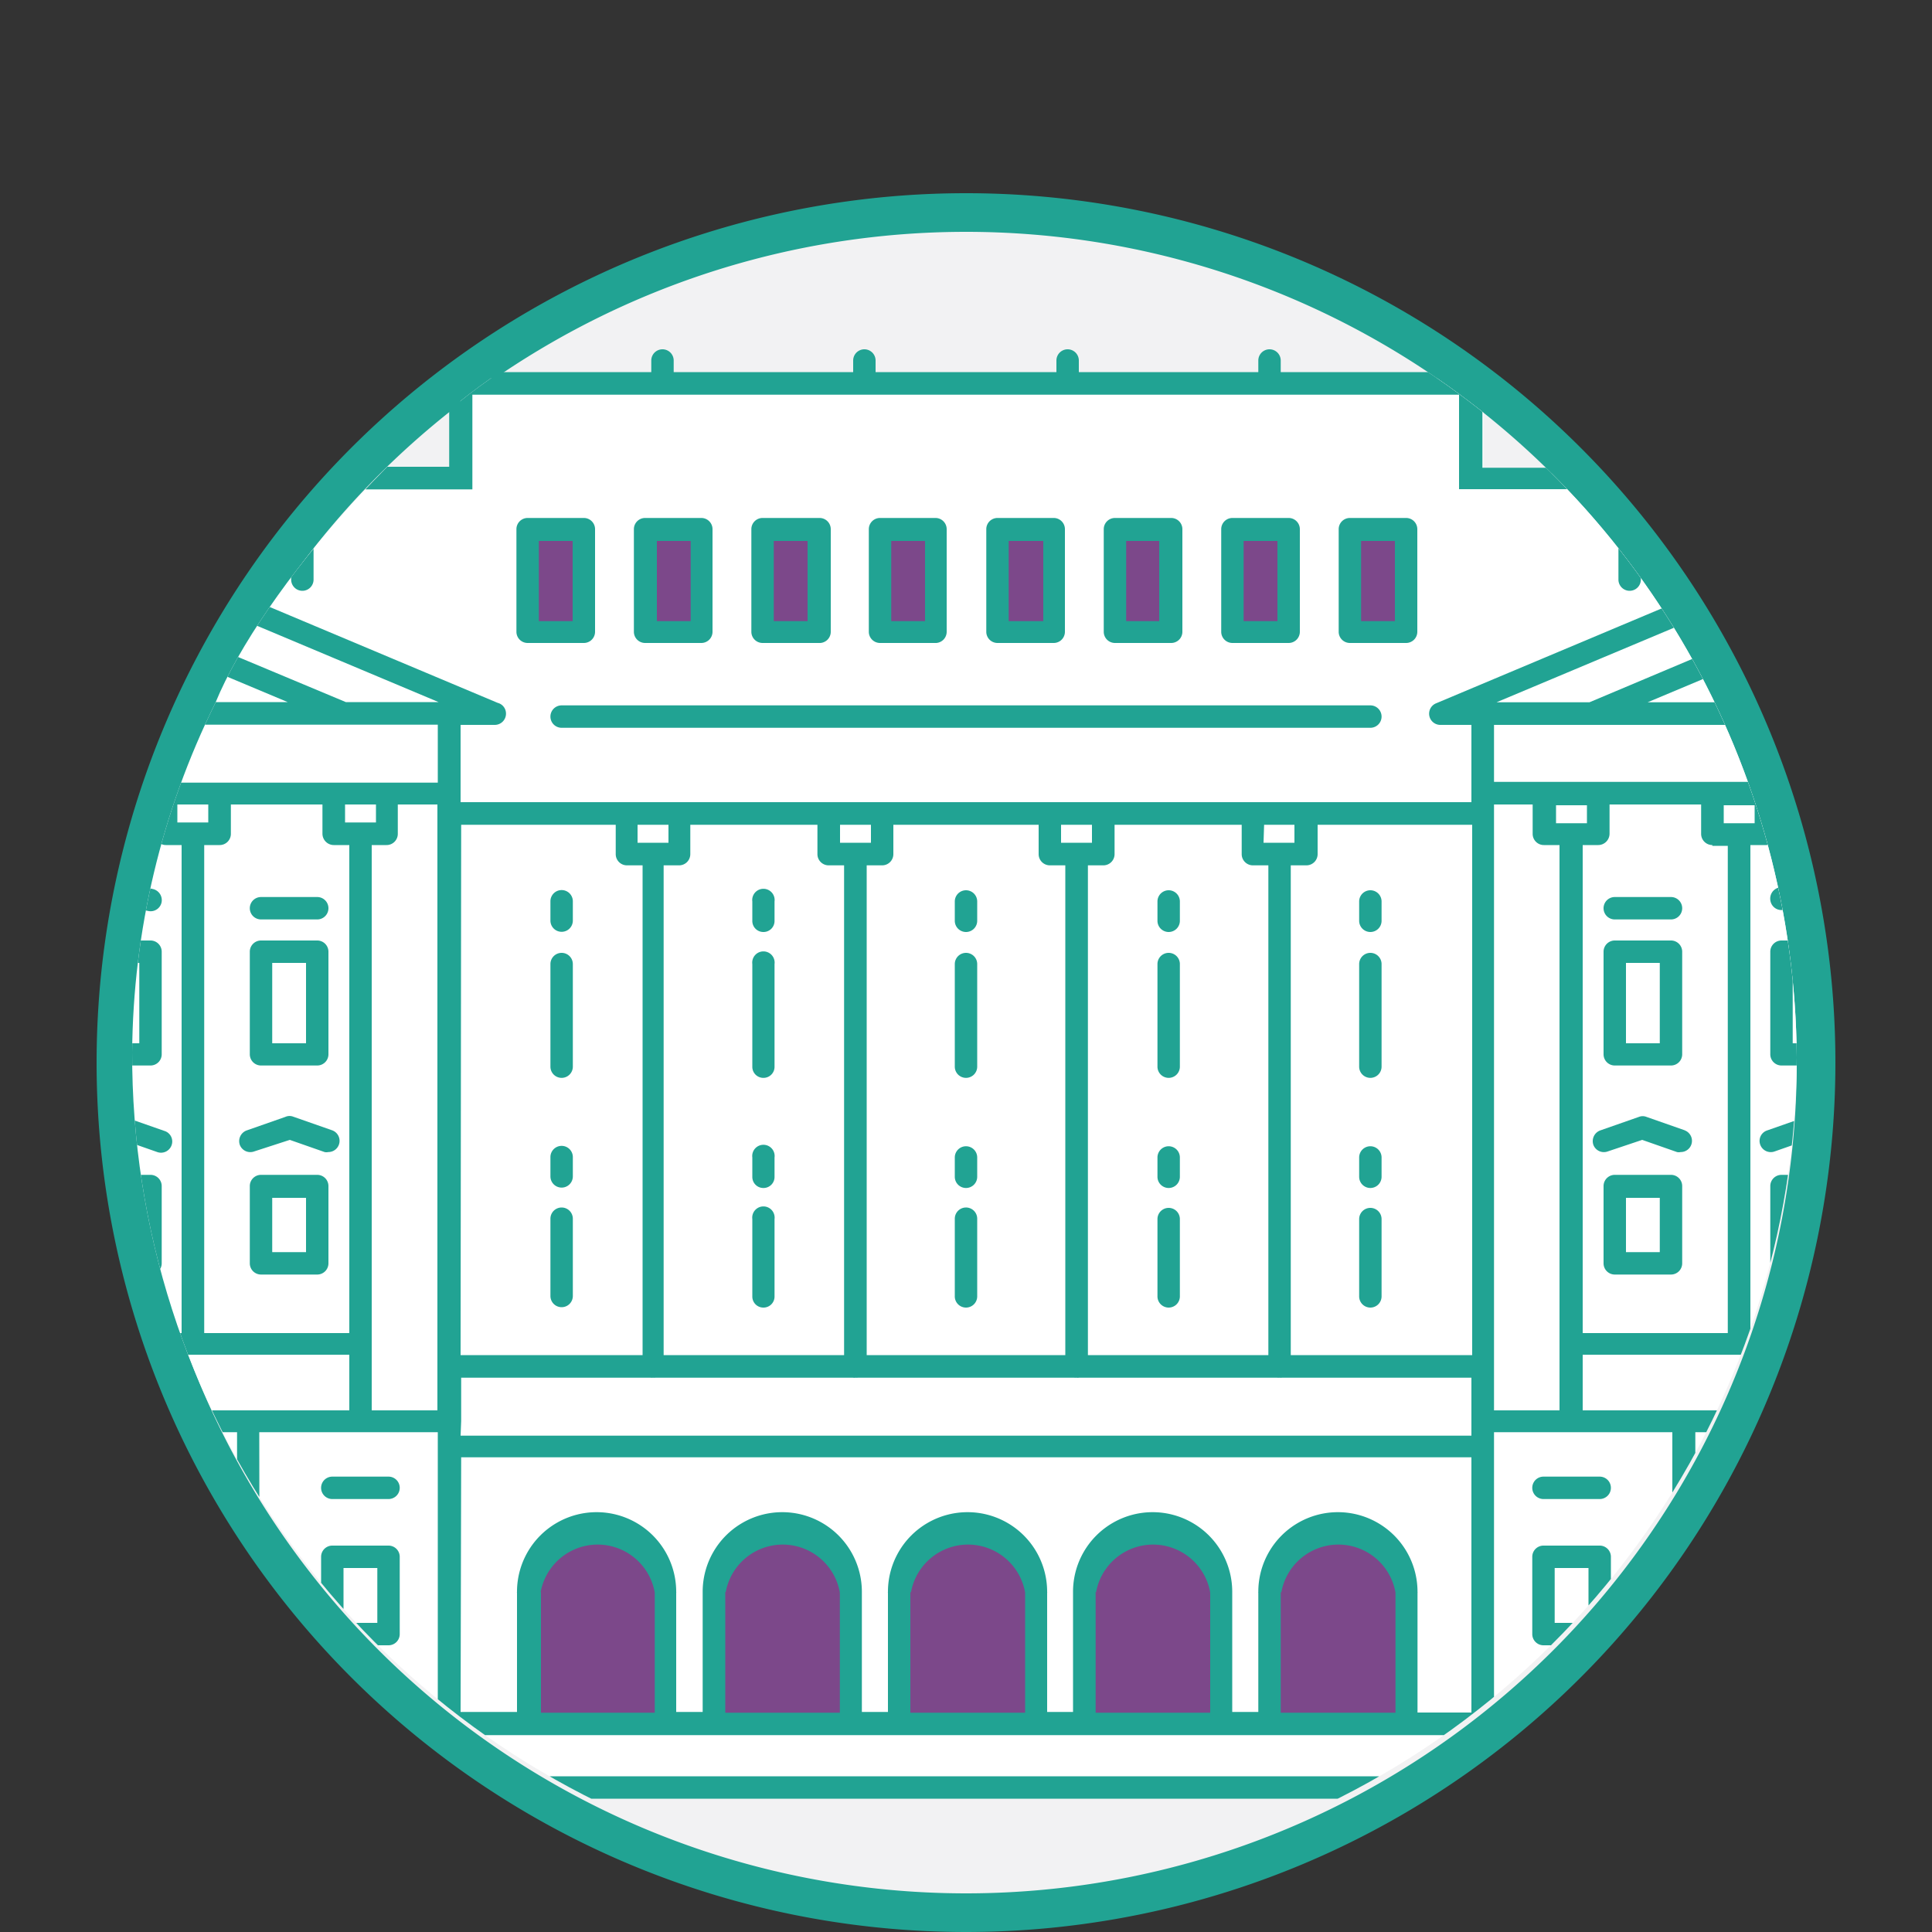 <svg id="a468ba83-449a-46c3-967b-9a47e995c167" data-name="Layer 1" xmlns="http://www.w3.org/2000/svg" xmlns:xlink="http://www.w3.org/1999/xlink" viewBox="0 0 100 100"><rect x="0" y="0" width="100" height="100" fill="#333333" stroke="none"/><defs><style>.b9ed2b6b-981a-4fe2-bf25-5a0387b0dd63{fill:none;}.be9ee38e-646e-44d0-bd0a-d28f4c1bcd85{clip-path:url(#accc1983-531a-4537-ae75-80991e70e812);}.fc0018d1-3a57-4e64-aff0-0ea08ad59a43{fill:#fff;}.eb661184-886f-4452-910b-dcd41d810dd8{fill:#21a393;}.f78966d0-af32-48f1-82c6-bb1400adb49a{fill:#f2f2f3;}.bed25d73-fb55-476f-b975-f4697409494c{clip-path:url(#a7c0176e-da4e-4f7c-a6fb-46ab1c7f069e);}.aafc1fb7-2fb9-458c-b277-cfa0db644098{fill:#7c488a;}</style><clipPath id="accc1983-531a-4537-ae75-80991e70e812"><path class="b9ed2b6b-981a-4fe2-bf25-5a0387b0dd63" d="M218.55,54.73a43.08,43.08,0,1,1-86.15-.27,41.52,41.52,0,0,1,4.29-18.06c2.42-5.9,10.61-15.19,16.66-18.27.15-4.42-.41-5.94,1.08-11C156.47.22,174.3.67,175.51.67c2.12,0,12.8-.19,18-.24.11,0,3.63,3.88,3.69,3.78.81-1.35.18,5.08.28,13.83a43,43,0,0,1,21.05,36.69Z"/></clipPath><clipPath id="a7c0176e-da4e-4f7c-a6fb-46ab1c7f069e"><path class="b9ed2b6b-981a-4fe2-bf25-5a0387b0dd63" d="M93,54.73a43.08,43.08,0,1,1-86.16-.27,41.39,41.39,0,0,1,4.3-18.06c2.41-5.9,10.61-15.19,16.65-18.27.15-4.42-.4-5.94,1.08-11C30.93.22,48.75.67,50,.67c2.12,0,12.8-.19,18-.24.12,0,3.64,3.88,3.7,3.78.8-1.35.17,5.08.28,13.83A43,43,0,0,1,93,54.73Z"/></clipPath></defs><title>borghese-gallery</title><g class="be9ee38e-646e-44d0-bd0a-d28f4c1bcd85"><rect class="fc0018d1-3a57-4e64-aff0-0ea08ad59a43" x="97.94" y="78.01" width="155.22" height="20.31"/><path class="eb661184-886f-4452-910b-dcd41d810dd8" d="M253.16,98.63H97.94a.31.31,0,0,1-.31-.3V78a.3.3,0,0,1,.31-.3H253.16a.3.3,0,0,1,.3.3V98.33A.31.31,0,0,1,253.16,98.63ZM98.24,98H252.85V78.32H98.24Z"/><rect class="fc0018d1-3a57-4e64-aff0-0ea08ad59a43" x="97.25" y="74.46" width="39.7" height="3.55"/><path class="eb661184-886f-4452-910b-dcd41d810dd8" d="M137,78.32H97.25A.3.3,0,0,1,97,78V74.46a.3.3,0,0,1,.3-.31H137a.31.31,0,0,1,.31.31V78A.31.31,0,0,1,137,78.32Zm-39.39-.61h39.09V74.76H97.56Z"/></g><circle class="f78966d0-af32-48f1-82c6-bb1400adb49a" cx="49.83" cy="55.18" r="43.89"/><path class="eb661184-886f-4452-910b-dcd41d810dd8" d="M50,12A43,43,0,1,1,7,55,43,43,0,0,1,50,12m0-2A45,45,0,1,0,95,55,45,45,0,0,0,50,10Z"/><g class="bed25d73-fb55-476f-b975-f4697409494c"><rect class="fc0018d1-3a57-4e64-aff0-0ea08ad59a43" x="23.83" y="19.58" width="52.95" height="72.56"/><rect class="fc0018d1-3a57-4e64-aff0-0ea08ad59a43" x="3.59" y="24.51" width="20.89" height="66.03"/><rect class="fc0018d1-3a57-4e64-aff0-0ea08ad59a43" x="76.07" y="24.51" width="20.89" height="66.03"/><rect class="aafc1fb7-2fb9-458c-b277-cfa0db644098" x="27.36" y="27.26" width="2.72" height="5.2"/><rect class="aafc1fb7-2fb9-458c-b277-cfa0db644098" x="33.42" y="27.26" width="2.72" height="5.2"/><rect class="aafc1fb7-2fb9-458c-b277-cfa0db644098" x="39.67" y="27.26" width="2.72" height="5.2"/><rect class="aafc1fb7-2fb9-458c-b277-cfa0db644098" x="45.92" y="27.26" width="2.72" height="5.2"/><rect class="aafc1fb7-2fb9-458c-b277-cfa0db644098" x="52.16" y="27.26" width="2.72" height="5.2"/><rect class="aafc1fb7-2fb9-458c-b277-cfa0db644098" x="57.79" y="27.63" width="2.72" height="5.2"/><rect class="aafc1fb7-2fb9-458c-b277-cfa0db644098" x="63.91" y="27.39" width="2.72" height="5.2"/><rect class="aafc1fb7-2fb9-458c-b277-cfa0db644098" x="70.04" y="27.51" width="2.72" height="5.2"/><path class="aafc1fb7-2fb9-458c-b277-cfa0db644098" d="M30.8,79.16h.4a3.3,3.3,0,0,1,3.3,3.3v6.46a0,0,0,0,1,0,0h-7a0,0,0,0,1,0,0V82.46A3.29,3.29,0,0,1,30.8,79.16Z"/><path class="aafc1fb7-2fb9-458c-b277-cfa0db644098" d="M40.37,79.16h.4a3.3,3.3,0,0,1,3.3,3.3v6.46a0,0,0,0,1,0,0h-7a0,0,0,0,1,0,0V82.46A3.29,3.29,0,0,1,40.37,79.16Z"/><path class="aafc1fb7-2fb9-458c-b277-cfa0db644098" d="M49.9,79.16h.4a3.3,3.3,0,0,1,3.3,3.3v6.46a0,0,0,0,1,0,0h-7a0,0,0,0,1,0,0V82.46A3.29,3.29,0,0,1,49.9,79.16Z"/><path class="aafc1fb7-2fb9-458c-b277-cfa0db644098" d="M59.43,79.16h.4a3.3,3.3,0,0,1,3.3,3.3v6.46a0,0,0,0,1,0,0h-7a0,0,0,0,1,0,0V82.46A3.29,3.29,0,0,1,59.43,79.16Z"/><path class="aafc1fb7-2fb9-458c-b277-cfa0db644098" d="M69,79.16h.4a3.3,3.3,0,0,1,3.3,3.3v6.46a0,0,0,0,1,0,0h-7a0,0,0,0,1,0,0V82.46A3.29,3.29,0,0,1,69,79.16Z"/><path class="eb661184-886f-4452-910b-dcd41d810dd8" d="M-2.48,57.81l-2,.7a.58.58,0,0,0-.35.74.58.58,0,0,0,.55.39.43.43,0,0,0,.19,0l1.8-.63,1.8.63a.57.57,0,0,0,.74-.35.58.58,0,0,0-.35-.74l-2-.7A.5.5,0,0,0-2.48,57.81Z"/><path class="eb661184-886f-4452-910b-dcd41d810dd8" d="M16.42,60.81H13.51a.58.58,0,0,0-.58.58v4a.58.58,0,0,0,.58.58h2.91A.58.58,0,0,0,17,65.4v-4A.58.58,0,0,0,16.42,60.81Zm-.58,4H14.09V62h1.75Z"/><path class="eb661184-886f-4452-910b-dcd41d810dd8" d="M70.93,61.49a.58.58,0,0,0,.58-.58v-1a.58.58,0,0,0-1.16,0v1A.58.58,0,0,0,70.93,61.49Z"/><path class="eb661184-886f-4452-910b-dcd41d810dd8" d="M95.85,58.51l-2-.7a.5.5,0,0,0-.38,0l-2,.7a.57.57,0,0,0-.36.74.58.58,0,0,0,.74.35l1.8-.63,1.8.63a.48.48,0,0,0,.2,0,.57.57,0,0,0,.54-.39A.58.58,0,0,0,95.85,58.51Z"/><path class="eb661184-886f-4452-910b-dcd41d810dd8" d="M13.51,55.15h2.91a.58.58,0,0,0,.58-.58V49.26a.58.58,0,0,0-.58-.58H13.51a.58.58,0,0,0-.58.58v5.31A.58.58,0,0,0,13.51,55.15Zm.58-5.31h1.75V54H14.09Z"/><path class="eb661184-886f-4452-910b-dcd41d810dd8" d="M27.31,33.28h2.91a.58.58,0,0,0,.58-.58V27.39a.58.58,0,0,0-.58-.58H27.31a.58.58,0,0,0-.58.58V32.7A.58.58,0,0,0,27.31,33.28ZM27.89,28h1.75v4.15H27.89Z"/><path class="eb661184-886f-4452-910b-dcd41d810dd8" d="M33.39,33.28H36.3a.58.58,0,0,0,.58-.58V27.39a.58.58,0,0,0-.58-.58H33.39a.58.58,0,0,0-.58.58V32.7A.58.58,0,0,0,33.39,33.28ZM34,28h1.75v4.15H34Z"/><path class="eb661184-886f-4452-910b-dcd41d810dd8" d="M39.47,33.28h2.91A.58.58,0,0,0,43,32.7V27.39a.58.58,0,0,0-.58-.58H39.47a.58.58,0,0,0-.58.58V32.7A.58.58,0,0,0,39.47,33.28ZM40.05,28H41.8v4.15H40.05Z"/><path class="eb661184-886f-4452-910b-dcd41d810dd8" d="M45.55,33.28h2.91A.58.58,0,0,0,49,32.7V27.39a.58.58,0,0,0-.58-.58H45.55a.58.58,0,0,0-.58.58V32.7A.58.58,0,0,0,45.55,33.28ZM46.13,28h1.75v4.15H46.13Z"/><path class="eb661184-886f-4452-910b-dcd41d810dd8" d="M51.63,33.28h2.91a.58.58,0,0,0,.58-.58V27.39a.58.58,0,0,0-.58-.58H51.63a.58.58,0,0,0-.58.58V32.7A.58.58,0,0,0,51.63,33.28ZM52.21,28H54v4.15H52.21Z"/><path class="eb661184-886f-4452-910b-dcd41d810dd8" d="M57.71,33.28h2.91a.58.58,0,0,0,.58-.58V27.39a.58.58,0,0,0-.58-.58H57.71a.58.58,0,0,0-.58.58V32.7A.58.58,0,0,0,57.71,33.28ZM58.29,28H60v4.15H58.29Z"/><path class="eb661184-886f-4452-910b-dcd41d810dd8" d="M63.79,33.28H66.7a.58.58,0,0,0,.58-.58V27.39a.58.58,0,0,0-.58-.58H63.79a.58.58,0,0,0-.58.58V32.7A.58.58,0,0,0,63.79,33.28ZM64.37,28h1.75v4.15H64.37Z"/><path class="eb661184-886f-4452-910b-dcd41d810dd8" d="M69.87,33.28h2.91a.58.58,0,0,0,.58-.58V27.39a.58.58,0,0,0-.58-.58H69.87a.58.58,0,0,0-.58.58V32.7A.58.58,0,0,0,69.87,33.28ZM70.45,28H72.2v4.15H70.45Z"/><path class="eb661184-886f-4452-910b-dcd41d810dd8" d="M92.21,55.15h2.91a.58.58,0,0,0,.58-.58V49.26a.58.58,0,0,0-.58-.58H92.21a.58.58,0,0,0-.58.58v5.31A.58.58,0,0,0,92.21,55.15Zm.58-5.31h1.75V54H92.79Z"/><path class="eb661184-886f-4452-910b-dcd41d810dd8" d="M4.75,46a.58.58,0,0,0-.43.7.58.58,0,0,0,.56.45l.13,0a5.93,5.93,0,0,1,2.65,0,.58.58,0,0,0,.7-.43.59.59,0,0,0-.43-.7A7.11,7.11,0,0,0,4.75,46Z"/><path class="eb661184-886f-4452-910b-dcd41d810dd8" d="M7.79,48.68H4.88a.58.58,0,0,0-.58.58v5.31a.58.58,0,0,0,.58.58H7.79a.58.58,0,0,0,.58-.58V49.26A.58.58,0,0,0,7.79,48.68ZM7.21,54H5.46V49.84H7.21Z"/><path class="eb661184-886f-4452-910b-dcd41d810dd8" d="M7.79,60.81H4.88a.58.58,0,0,0-.58.58v4a.58.58,0,0,0,.58.58H7.79a.58.58,0,0,0,.58-.58v-4A.58.58,0,0,0,7.79,60.81Zm-.58,4H5.46V62H7.21Z"/><path class="eb661184-886f-4452-910b-dcd41d810dd8" d="M6.15,57.81l-2,.7a.58.58,0,0,0-.35.74.57.57,0,0,0,.54.39.48.48,0,0,0,.2,0L6.34,59l1.8.63a.58.58,0,0,0,.74-.35.57.57,0,0,0-.36-.74l-2-.7A.5.5,0,0,0,6.15,57.81Z"/><path class="eb661184-886f-4452-910b-dcd41d810dd8" d="M128.12,91.94H117V89.23a.58.58,0,0,0-.58-.59h-3.92V74.13h.87a.59.59,0,0,0,0-1.17h-.87V41.64h.87a.59.59,0,0,0,0-1.17h-.87V37.52h1.64a.58.58,0,0,0,.23-1.12l-19.8-8.32a.58.58,0,0,0-.45,0L74.34,36.4a.58.58,0,0,0,.23,1.12h1.59v4H23.84v-4h1.77a.58.58,0,0,0,.58-.58.57.57,0,0,0-.43-.56L6,28.07a.58.58,0,0,0-.45,0l-19.79,8.32a.59.59,0,0,0-.35.65.59.59,0,0,0,.58.47h1.47v3h-.87a.58.58,0,0,0-.58.59.58.58,0,0,0,.58.58h.87V73h-.87a.58.58,0,0,0-.58.59.58.58,0,0,0,.58.58h.87V88.64h-3.92a.58.58,0,0,0-.58.59v2.71H-28.12a.58.58,0,0,0-.58.58.58.58,0,0,0,.58.58H128.12a.58.58,0,0,0,0-1.16ZM94.36,29.25l16.9,7.1h-4.81l-11.87-5a.58.58,0,0,0-.45,0l-11.86,5H77.46Zm9.08,7.1H85.28l9.08-3.81ZM77.33,37.52h34v2.95h-34Zm19,42.82h-4a.58.58,0,0,0-.58.58v7.72h-4V74.13H101V88.64H97V80.92A.58.58,0,0,0,96.37,80.34Zm-.59,1.17v7.13H92.94V81.51ZM87.14,73H81.92V70.12h24.87V73H87.14Zm1.49-29.22h.8V69H81.92V43.74h.8a.59.59,0,0,0,.59-.59V41.64h4.74v1.51A.58.58,0,0,0,88.63,43.74Zm8.68,0h.81V69H90.6V43.74h.8a.58.58,0,0,0,.59-.59V41.64h4.74v1.51A.58.58,0,0,0,97.31,43.74Zm8.68,0h.8V69H99.28V43.74h.8a.59.59,0,0,0,.59-.59V41.64h4.74v1.51A.58.58,0,0,0,106,43.74Zm.59-1.17v-.93h1.6v.93Zm-7.08,0H97.9v-.93h1.6Zm-8.68,0h-1.6v-.93h1.6Zm-8.68,0h-1.6v-.93h1.6Zm20,31.56h9.18V88.64h-9.18ZM108,73V43.74h.8a.59.59,0,0,0,.59-.59V41.64h2V73ZM77.33,70.73V41.64h2v1.51a.58.58,0,0,0,.59.59h.8V73H77.33Zm0,4.12v-.72h9.23V88.64H77.33ZM68.2,44.2V42.69h8V70.14H66.81V44.79h.81A.58.58,0,0,0,68.2,44.2Zm-2.77-1.51H67v.93h-1.6ZM57.69,44.2V42.69h6.58V44.2a.58.58,0,0,0,.58.59h.8V70.14H56.31V44.79h.8A.58.58,0,0,0,57.69,44.2Zm-2.77-1.51h1.6v.93h-1.6ZM46.24,44.2V42.69h7.52V44.2a.58.58,0,0,0,.58.59h.8V70.14H44.86V44.79h.8A.58.58,0,0,0,46.24,44.2Zm-2.76-1.51h1.6v.93h-1.6ZM35.73,44.2V42.69h6.58V44.2a.58.58,0,0,0,.58.59h.8V70.14H34.35V44.79h.8A.58.58,0,0,0,35.73,44.2ZM33,42.69h1.6v.93H33Zm-9.13,0h8V44.2a.58.58,0,0,0,.58.59h.81V70.14H23.84Zm0,30.86V71.31h9.8a.61.61,0,0,0,.13,0,.53.53,0,0,0,.12,0H44.15a.5.5,0,0,0,.13,0,.53.53,0,0,0,.12,0H55.6a.53.53,0,0,0,.12,0,.5.5,0,0,0,.13,0H66.11a.53.53,0,0,0,.12,0,.61.61,0,0,0,.13,0h9.8v3H23.84Zm0,1.88H76.16V88.64H73.37V82.45a.15.15,0,0,0,0-.06,4.12,4.12,0,0,0-8.24,0,.15.15,0,0,0,0,.06v6.16H63.78V82.39a4.12,4.12,0,0,0-8.24,0v6.22H54.2V82.45a.15.15,0,0,0,0-.06,4.12,4.12,0,0,0-8.24,0,.15.15,0,0,0,0,.06v6.16H44.61V82.39a4.12,4.12,0,0,0-8.24,0v6.22H35V82.45a.15.15,0,0,0,0-.06,4.12,4.12,0,0,0-8.24,0,.15.15,0,0,0,0,.06v6.16H23.84Zm42.45,7a3,3,0,0,1,5.91,0v6.22H66.29V82.39Zm-9.59,0a3,3,0,0,1,5.91,0,.15.15,0,0,0,0,.06v6.16H56.71V82.45S56.7,82.41,56.7,82.39Zm-9.58,0a3,3,0,0,1,5.91,0v6.22H47.12V82.39Zm-9.59,0a3,3,0,0,1,5.91,0,.15.15,0,0,0,0,.06v6.16H37.54V82.45S37.53,82.41,37.53,82.39Zm-9.58,0a3,3,0,0,1,5.91,0v6.22H28V82.39ZM5.81,29.24l16.89,7.1H17.9L6,31.36a.59.59,0,0,0-.45,0l-11.86,5h-4.81Zm9.08,7.1H-3.27l9.08-3.81Zm-26.23,1.17h34v3h-34Zm19,42.83h-4a.58.58,0,0,0-.59.58v7.72H-1V74.13H12.27V88.64h-4V80.92A.58.58,0,0,0,7.65,80.34Zm-.58,1.17v7.13H4.22V81.51ZM-1.57,73H-6.79V70.12H18.08V73H-1.57ZM-.08,43.74h.8V69H-6.79V43.74H-6a.58.58,0,0,0,.58-.59V41.64H-.67v1.51A.59.59,0,0,0-.08,43.74Zm8.68,0h.8V69H1.88V43.74h.81a.58.58,0,0,0,.58-.59V41.64H8v1.51A.59.59,0,0,0,8.6,43.74Zm8.68,0h.8V69H10.57V43.74h.8a.58.58,0,0,0,.58-.59V41.64h4.74v1.51A.59.59,0,0,0,17.28,43.74Zm.58-1.17v-.93h1.6v.93Zm-7.08,0H9.18v-.93h1.6Zm-8.68,0H.5v-.93H2.1Zm-8.68,0h-1.6v-.93h1.6Zm20,31.56h9.24V88.64H13.44ZM19.24,73V43.74H20a.58.58,0,0,0,.59-.59V41.64h2.05V73ZM-11.34,41.64h2v1.51a.59.59,0,0,0,.59.59H-8V73h-3.38Zm0,33.21v-.72h9.18V88.64h-9.18ZM115.85,91.94H-15.85V89.81h131.7Z"/><path class="eb661184-886f-4452-910b-dcd41d810dd8" d="M39.52,48.24a.57.57,0,0,0,.57-.58v-1a.58.58,0,1,0-1.15,0v1A.57.57,0,0,0,39.52,48.24Z"/><path class="eb661184-886f-4452-910b-dcd41d810dd8" d="M39.52,55.79a.57.57,0,0,0,.57-.58V49.9a.58.58,0,1,0-1.15,0v5.31A.57.57,0,0,0,39.52,55.79Z"/><path class="eb661184-886f-4452-910b-dcd41d810dd8" d="M39.52,67.68a.57.57,0,0,0,.57-.58v-4a.58.58,0,1,0-1.15,0v4A.57.57,0,0,0,39.52,67.68Z"/><path class="eb661184-886f-4452-910b-dcd41d810dd8" d="M95.12,60.81H92.21a.58.58,0,0,0-.58.58v4a.58.58,0,0,0,.58.58h2.91a.58.58,0,0,0,.58-.58v-4A.58.58,0,0,0,95.12,60.81Zm-.58,4H92.79V62h1.75Z"/><path class="eb661184-886f-4452-910b-dcd41d810dd8" d="M52.41,36.51H29.07a.58.58,0,0,0,0,1.16H70.93a.58.58,0,1,0,0-1.16Z"/><path class="eb661184-886f-4452-910b-dcd41d810dd8" d="M39.52,61.49a.57.57,0,0,0,.57-.58v-1a.58.58,0,1,0-1.15,0v1A.57.57,0,0,0,39.52,61.49Z"/><path class="eb661184-886f-4452-910b-dcd41d810dd8" d="M7.79,76.43H4.88a.58.58,0,0,0,0,1.16H7.79a.58.58,0,1,0,0-1.16Z"/><path class="eb661184-886f-4452-910b-dcd41d810dd8" d="M29.07,49.32a.58.58,0,0,0-.58.58v5.31a.58.58,0,1,0,1.16,0V49.9A.58.58,0,0,0,29.07,49.32Z"/><path class="eb661184-886f-4452-910b-dcd41d810dd8" d="M29.07,59.31a.58.58,0,0,0-.58.58v1a.58.58,0,0,0,1.16,0v-1A.58.58,0,0,0,29.07,59.31Z"/><path class="eb661184-886f-4452-910b-dcd41d810dd8" d="M29.07,46.07a.58.58,0,0,0-.58.58v1a.58.58,0,0,0,1.16,0v-1A.58.58,0,0,0,29.07,46.07Z"/><path class="eb661184-886f-4452-910b-dcd41d810dd8" d="M29.07,62.5a.58.58,0,0,0-.58.58v4a.58.58,0,0,0,1.16,0v-4A.58.58,0,0,0,29.07,62.5Z"/><path class="eb661184-886f-4452-910b-dcd41d810dd8" d="M92.34,47.09a5.88,5.88,0,0,1,2.64,0l.14,0a.58.58,0,0,0,.56-.45.58.58,0,0,0-.43-.7,7.11,7.11,0,0,0-3.18,0,.59.59,0,0,0-.43.7A.58.58,0,0,0,92.34,47.09Z"/><path class="eb661184-886f-4452-910b-dcd41d810dd8" d="M50,48.24H50a.58.58,0,0,0,.58-.58v-1a.58.58,0,0,0-.58-.58H50a.58.58,0,0,0-.58.58v1A.58.58,0,0,0,50,48.24Z"/><path class="eb661184-886f-4452-910b-dcd41d810dd8" d="M50,67.68H50a.58.58,0,0,0,.58-.58v-4A.58.58,0,0,0,50,62.5H50a.58.58,0,0,0-.58.58v4A.58.58,0,0,0,50,67.68Z"/><path class="eb661184-886f-4452-910b-dcd41d810dd8" d="M50,55.79H50a.58.58,0,0,0,.58-.58V49.9a.58.58,0,0,0-.58-.58H50a.58.58,0,0,0-.58.58v5.31A.58.58,0,0,0,50,55.79Z"/><path class="eb661184-886f-4452-910b-dcd41d810dd8" d="M104.48,58.51l-2-.7a.5.5,0,0,0-.38,0l-2,.7a.58.58,0,0,0-.35.74.57.57,0,0,0,.54.39.48.48,0,0,0,.2,0l1.8-.63,1.8.63a.58.58,0,0,0,.39-1.09Z"/><path class="eb661184-886f-4452-910b-dcd41d810dd8" d="M70.93,67.68a.58.58,0,0,0,.58-.58v-4a.58.58,0,0,0-1.16,0v4A.58.58,0,0,0,70.93,67.68Z"/><path class="eb661184-886f-4452-910b-dcd41d810dd8" d="M70.93,48.24a.58.58,0,0,0,.58-.58v-1a.58.58,0,0,0-1.16,0v1A.58.58,0,0,0,70.93,48.24Z"/><path class="eb661184-886f-4452-910b-dcd41d810dd8" d="M14.77,57.81l-2,.7a.59.59,0,0,0-.36.74.58.58,0,0,0,.74.35L15,59l1.8.63a.43.43,0,0,0,.19,0,.58.58,0,0,0,.19-1.13l-2-.7A.53.53,0,0,0,14.77,57.81Z"/><path class="eb661184-886f-4452-910b-dcd41d810dd8" d="M70.93,55.79a.58.58,0,0,0,.58-.58V49.9a.58.58,0,0,0-1.16,0v5.31A.58.58,0,0,0,70.93,55.79Z"/><path class="eb661184-886f-4452-910b-dcd41d810dd8" d="M60.49,61.49a.58.58,0,0,0,.58-.58v-1a.58.58,0,1,0-1.16,0v1A.58.58,0,0,0,60.49,61.49Z"/><path class="eb661184-886f-4452-910b-dcd41d810dd8" d="M60.49,55.79a.58.58,0,0,0,.58-.58V49.9a.58.58,0,0,0-1.16,0v5.31A.58.58,0,0,0,60.49,55.79Z"/><path class="eb661184-886f-4452-910b-dcd41d810dd8" d="M60.49,48.24a.58.58,0,0,0,.58-.58v-1a.58.58,0,0,0-1.16,0v1A.58.58,0,0,0,60.49,48.24Z"/><path class="eb661184-886f-4452-910b-dcd41d810dd8" d="M60.49,67.68a.58.58,0,0,0,.58-.58v-4a.58.58,0,0,0-1.16,0v4A.58.58,0,0,0,60.49,67.68Z"/><path class="eb661184-886f-4452-910b-dcd41d810dd8" d="M20.11,80H17.2a.58.58,0,0,0-.58.58v4a.58.58,0,0,0,.58.58h2.91a.58.58,0,0,0,.58-.58v-4A.58.58,0,0,0,20.11,80Zm-.58,4H17.78V81.16h1.75Z"/><path class="eb661184-886f-4452-910b-dcd41d810dd8" d="M95.12,76.43H92.21a.58.58,0,0,0,0,1.16h2.91a.58.58,0,0,0,0-1.16Z"/><path class="eb661184-886f-4452-910b-dcd41d810dd8" d="M20.11,76.43H17.2a.58.58,0,0,0,0,1.16h2.91a.58.58,0,1,0,0-1.16Z"/><path class="eb661184-886f-4452-910b-dcd41d810dd8" d="M86.49,60.81H83.58a.58.58,0,0,0-.58.58v4a.58.58,0,0,0,.58.58h2.91a.58.58,0,0,0,.58-.58v-4A.58.58,0,0,0,86.49,60.81Zm-.58,4H84.16V62h1.75Z"/><path class="eb661184-886f-4452-910b-dcd41d810dd8" d="M87.22,58.51l-2-.7a.53.53,0,0,0-.39,0l-2,.7a.59.59,0,0,0-.36.74.58.58,0,0,0,.74.35L85,59l1.8.63a.43.43,0,0,0,.19,0,.58.58,0,0,0,.19-1.13Z"/><path class="eb661184-886f-4452-910b-dcd41d810dd8" d="M13.51,46.43a.58.58,0,0,0,0,1.16h2.91a.58.58,0,0,0,0-1.16Z"/><path class="eb661184-886f-4452-910b-dcd41d810dd8" d="M83.58,55.15h2.91a.58.58,0,0,0,.58-.58V49.26a.58.58,0,0,0-.58-.58H83.58a.58.58,0,0,0-.58.58v5.31A.58.58,0,0,0,83.58,55.15Zm.58-5.31h1.75V54H84.16Z"/><path class="eb661184-886f-4452-910b-dcd41d810dd8" d="M50,61.49H50a.58.58,0,0,0,.58-.58v-1a.58.58,0,0,0-.58-.58H50a.58.58,0,0,0-.58.58v1A.58.58,0,0,0,50,61.49Z"/><path class="eb661184-886f-4452-910b-dcd41d810dd8" d="M83.58,47.59h2.91a.58.58,0,1,0,0-1.16H83.58a.58.58,0,1,0,0,1.16Z"/><path class="eb661184-886f-4452-910b-dcd41d810dd8" d="M82.8,76.43H79.89a.58.58,0,0,0,0,1.16H82.8a.58.58,0,0,0,0-1.16Z"/><path class="eb661184-886f-4452-910b-dcd41d810dd8" d="M82.8,80H79.89a.58.58,0,0,0-.58.58v4a.58.58,0,0,0,.58.58H82.8a.58.58,0,0,0,.58-.58v-4A.58.58,0,0,0,82.8,80Zm-.58,4H80.47V81.16h1.75Z"/><path class="eb661184-886f-4452-910b-dcd41d810dd8" d="M111.12,24.17h-8.19a.58.58,0,0,0-.58.58V25H84.93v-.21a.58.58,0,0,0-.58-.58H76.73V19.26H66.29v-.6a.58.58,0,0,0-1.16,0v.6H55.84v-.6a.58.58,0,0,0-1.16,0v.6H45.32v-.6a.58.58,0,0,0-1.16,0v.6H34.87v-.6a.58.58,0,0,0-1.16,0v.6H23.25v4.9h-7.6a.58.58,0,0,0-.58.58V25H-2.35v-.21a.58.58,0,0,0-.58-.58h-8.19a.58.58,0,0,0-.58.58v8.42a.57.57,0,0,0,.58.58.57.57,0,0,0,.58-.58V25.33h7V30a.58.58,0,0,0,.58.58A.58.58,0,0,0-2.35,30V26.12H15.07V30a.58.58,0,1,0,1.16,0V25.33h8.22V20.43H75.52v4.89h8.25V30a.58.58,0,0,0,1.16,0V26.12h17.42V30a.58.58,0,0,0,1.16,0V25.33h7v7.84a.58.58,0,1,0,1.16,0V24.75A.58.58,0,0,0,111.12,24.17Z"/></g></svg>